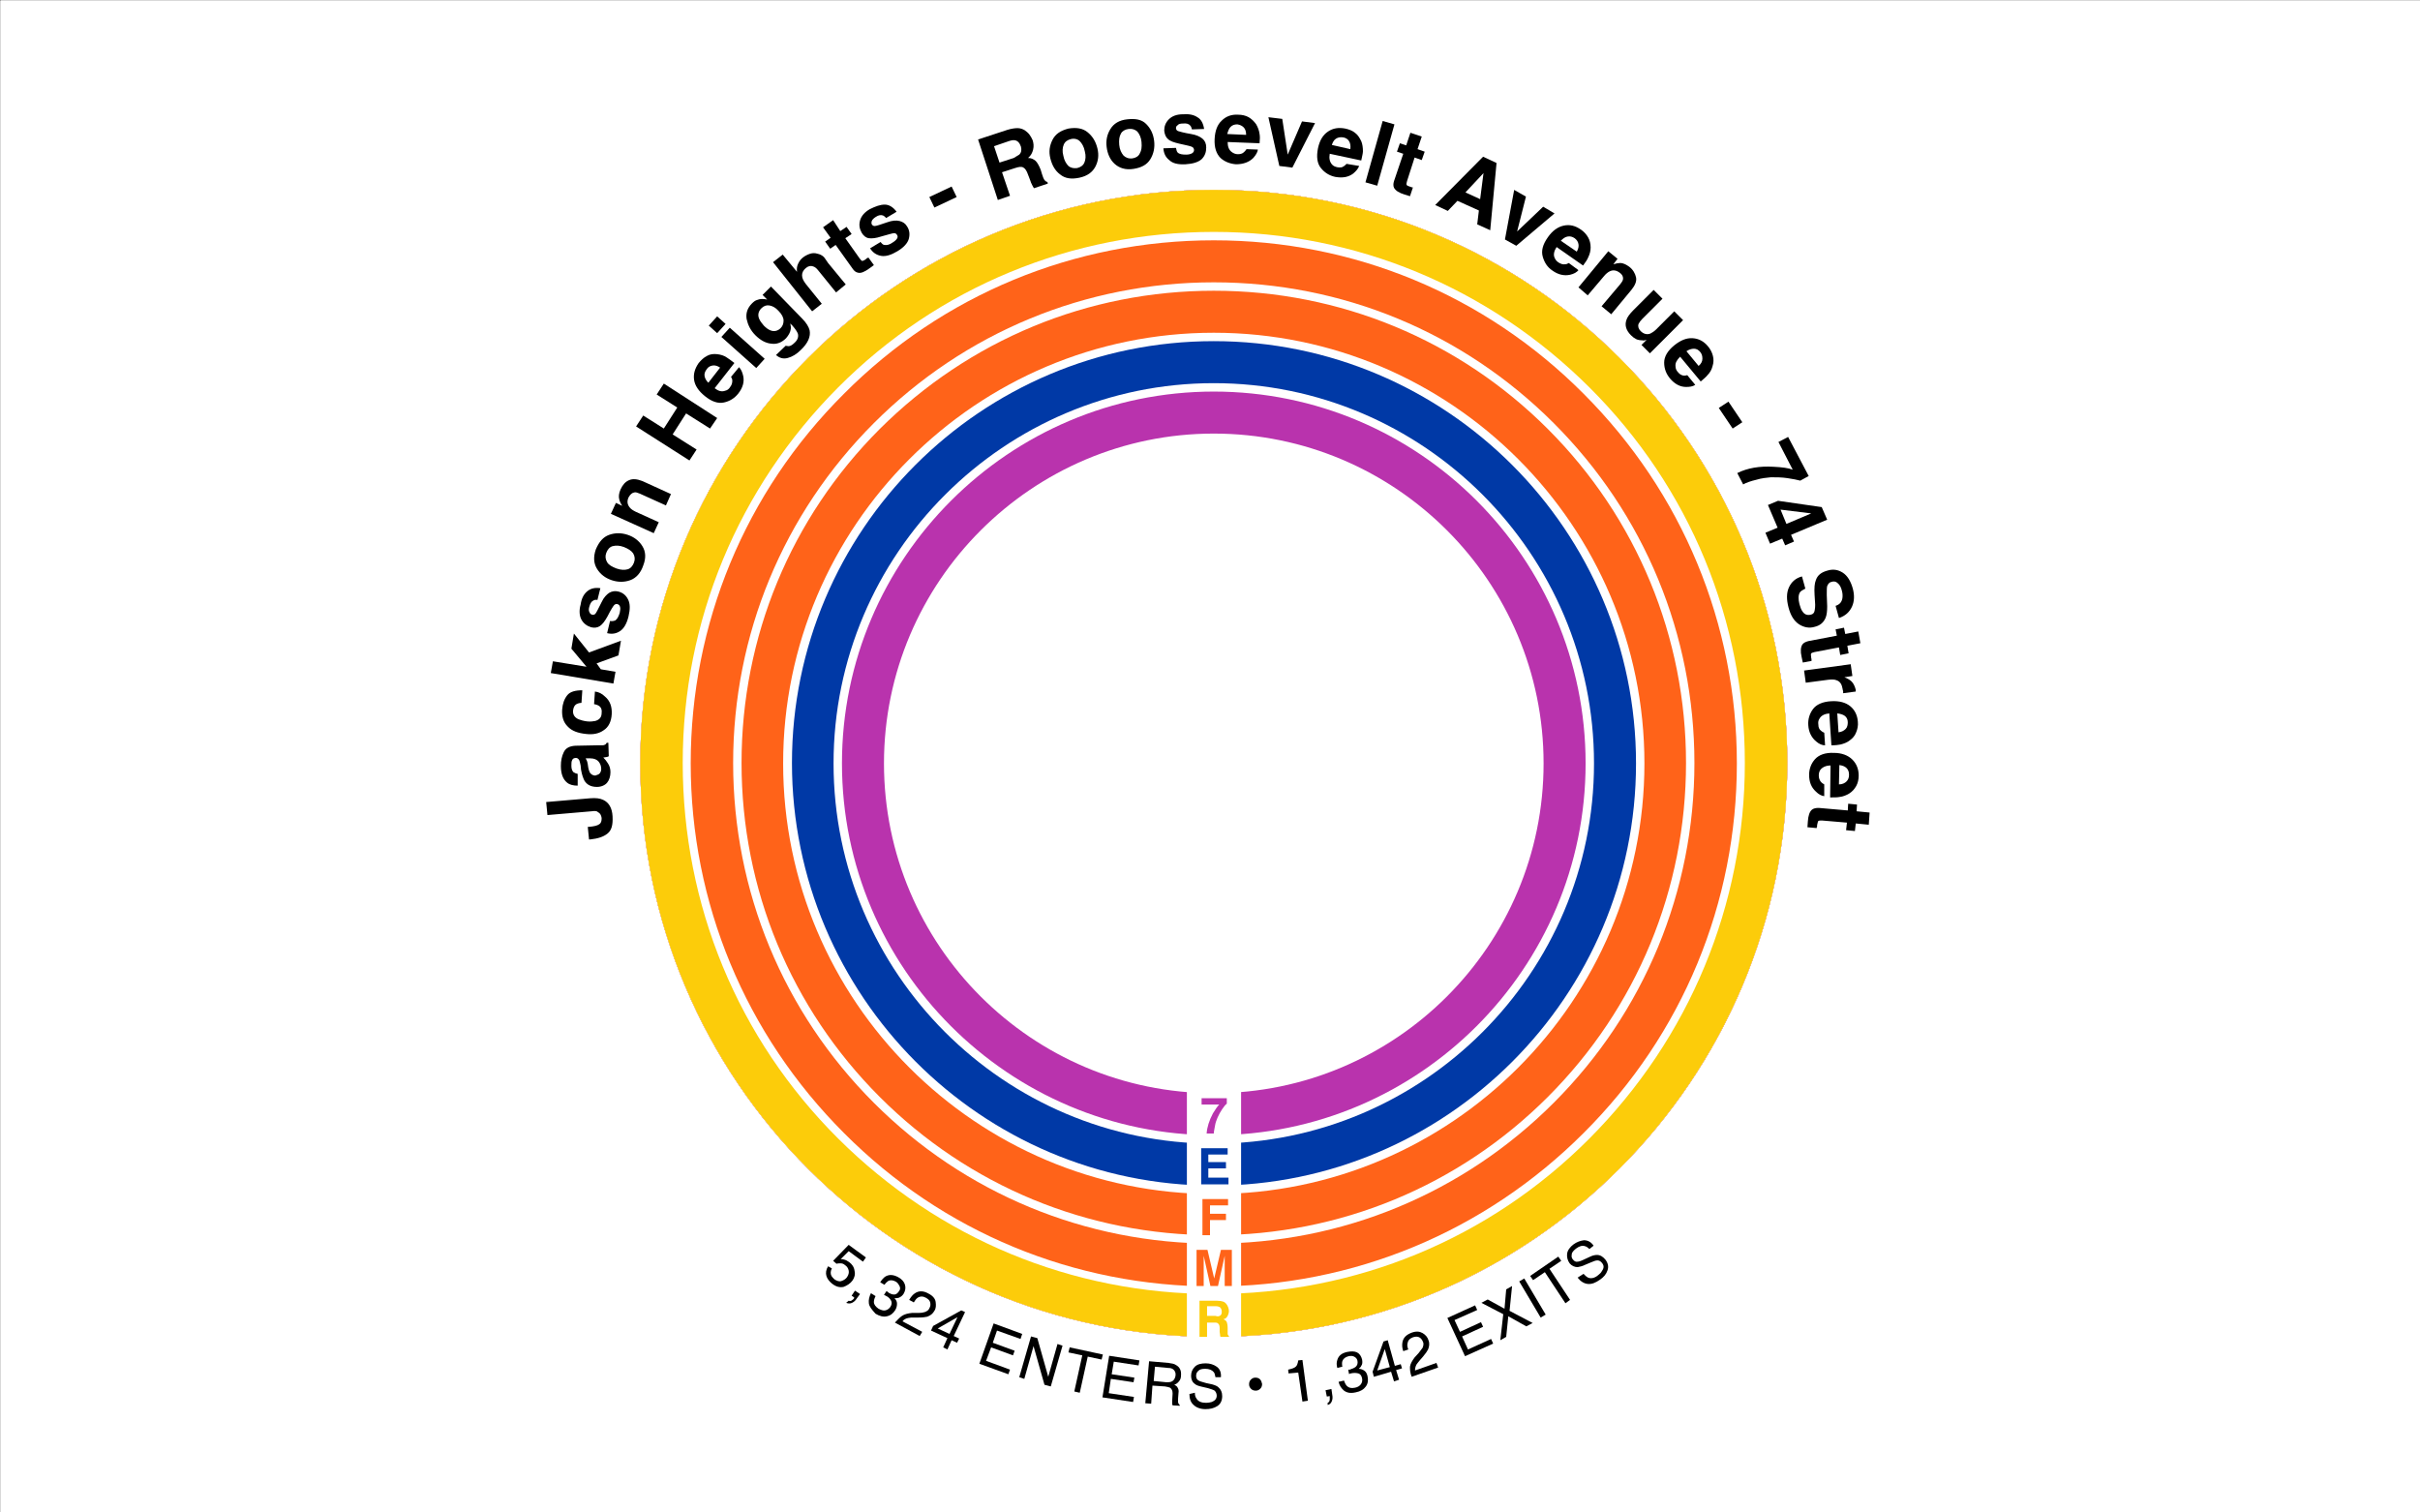 <?xml version="1.0" encoding="utf-8"?>
<!-- Generator: Adobe Illustrator 26.2.1, SVG Export Plug-In . SVG Version: 6.00 Build 0)  -->
<svg version="1.1" id="LINE" xmlns="http://www.w3.org/2000/svg" xmlns:xlink="http://www.w3.org/1999/xlink" x="0px" y="0px"
	 viewBox="0 0 576 360" style="enable-background:new 0 0 576 360;" xml:space="preserve">
<rect x="0" y="0" width="576" height="360" fill="#333333" stroke="none"/>
<style type="text/css">
	.st0{fill:#FFFFFF;}
	.st1{fill:#0039A6;}
	.st2{fill:#FF6319;}
	.st3{fill:#00933C;}
	.st4{fill:#EE352E;}
	.st5{fill:#A7A9AC;}
	.st6{fill:#FCCC0A;}
	.st7{fill:#B933AD;}
	.st8{fill:#996633;}
	.st9{opacity:0.1;}
</style>
<rect x="0.1" y="0.1" class="st0" width="576.2" height="360.1"/>
<rect x="0.1" y="0.1" class="st0" width="576.2" height="360.1"/>
<g>
	<g>
		<circle class="st0" cx="288.9" cy="181.6" r="136.5"/>
		<path class="st7" d="M288.9,103.2c43.3,0,78.5,35.2,78.5,78.5s-35.2,78.5-78.5,78.5s-78.5-35.2-78.5-78.5S245.7,103.2,288.9,103.2
			 M288.9,45.2c-75.4,0-136.5,61.1-136.5,136.5c0,75.4,61.1,136.5,136.5,136.5S425.4,257,425.4,181.6
			C425.4,106.3,364.3,45.2,288.9,45.2L288.9,45.2z"/>
		<path class="st0" d="M288.9,93.2c48.8,0,88.5,39.7,88.5,88.5s-39.7,88.5-88.5,88.5s-88.5-39.7-88.5-88.5S240.2,93.2,288.9,93.2
			 M288.9,45.2c-75.4,0-136.5,61.1-136.5,136.5c0,75.4,61.1,136.5,136.5,136.5S425.4,257,425.4,181.6
			C425.4,106.3,364.3,45.2,288.9,45.2L288.9,45.2z"/>
		<path class="st1" d="M288.9,91.2c49.9,0,90.5,40.6,90.5,90.5s-40.6,90.5-90.5,90.5s-90.5-40.6-90.5-90.5S239.1,91.2,288.9,91.2
			 M288.9,45.2c-75.4,0-136.5,61.1-136.5,136.5c0,75.4,61.1,136.5,136.5,136.5S425.4,257,425.4,181.6
			C425.4,106.3,364.3,45.2,288.9,45.2L288.9,45.2z"/>
		<path class="st0" d="M288.9,81.2c55.4,0,100.5,45.1,100.5,100.5s-45.1,100.5-100.5,100.5S188.5,237,188.5,181.6
			S233.5,81.2,288.9,81.2 M288.9,45.2c-75.4,0-136.5,61.1-136.5,136.5c0,75.4,61.1,136.5,136.5,136.5S425.4,257,425.4,181.6
			C425.4,106.3,364.3,45.2,288.9,45.2L288.9,45.2z"/>
		<path class="st2" d="M288.9,79.2c56.5,0,102.5,46,102.5,102.5s-46,102.5-102.5,102.5s-102.5-46-102.5-102.5S232.4,79.2,288.9,79.2
			 M288.9,45.2c-75.4,0-136.5,61.1-136.5,136.5c0,75.4,61.1,136.5,136.5,136.5S425.4,257,425.4,181.6
			C425.4,106.3,364.3,45.2,288.9,45.2L288.9,45.2z"/>
		<path class="st0" d="M288.9,69.2c30,0,58.3,11.7,79.5,32.9c21.2,21.2,32.9,49.5,32.9,79.5s-11.7,58.3-32.9,79.5
			c-21.2,21.2-49.5,32.9-79.5,32.9s-58.3-11.7-79.5-32.9c-21.2-21.2-32.9-49.5-32.9-79.5s11.7-58.3,32.9-79.5
			C230.7,80.9,258.9,69.2,288.9,69.2 M288.9,45.2c-75.4,0-136.5,61.1-136.5,136.5c0,75.4,61.1,136.5,136.5,136.5
			S425.4,257,425.4,181.6C425.4,106.3,364.3,45.2,288.9,45.2L288.9,45.2z"/>
		<path class="st2" d="M288.9,67.2c30.6,0,59.3,11.9,80.9,33.5s33.5,50.4,33.5,80.9s-11.9,59.3-33.5,80.9
			c-21.6,21.6-50.4,33.5-80.9,33.5s-59.3-11.9-80.9-33.5c-21.6-21.6-33.5-50.4-33.5-80.9s11.9-59.3,33.5-80.9S258.4,67.2,288.9,67.2
			 M288.9,45.2c-75.4,0-136.5,61.1-136.5,136.5c0,75.4,61.1,136.5,136.5,136.5S425.4,257,425.4,181.6
			C425.4,106.3,364.3,45.2,288.9,45.2L288.9,45.2z"/>
		<path class="st0" d="M288.9,57.2c33.2,0,64.5,12.9,88,36.5c23.5,23.5,36.5,54.8,36.5,88s-12.9,64.5-36.5,88
			c-23.5,23.5-54.8,36.5-88,36.5s-64.5-12.9-88-36.5c-23.5-23.5-36.5-54.8-36.5-88s12.9-64.5,36.5-88
			C224.4,70.1,255.7,57.2,288.9,57.2 M288.9,45.2c-75.4,0-136.5,61.1-136.5,136.5c0,75.4,61.1,136.5,136.5,136.5
			S425.4,257,425.4,181.6C425.4,106.3,364.3,45.2,288.9,45.2L288.9,45.2z"/>
		<path class="st6" d="M288.9,55.2c33.8,0,65.5,13.2,89.4,37s37,55.6,37,89.4c0,33.8-13.2,65.5-37,89.4s-55.6,37-89.4,37
			s-65.5-13.2-89.4-37s-37-55.6-37-89.4c0-33.8,13.2-65.5,37-89.4S255.2,55.2,288.9,55.2 M288.9,45.2
			c-75.4,0-136.5,61.1-136.5,136.5c0,75.4,61.1,136.5,136.5,136.5S425.4,257,425.4,181.6C425.4,106.3,364.3,45.2,288.9,45.2
			L288.9,45.2z"/>
	</g>
	<rect x="282.5" y="219.9" class="st0" width="12.9" height="104.1"/>
	<g>
		<path class="st7" d="M290.9,264c-0.4,0.6-0.8,1.3-1.1,2c-0.2,0.5-0.5,1.2-0.6,1.9s-0.3,1.4-0.3,1.9h-1.7c0.1-1.5,0.6-3.1,1.5-4.8
			c0.6-1,1.1-1.7,1.5-2.1h-4.2l0-1.5h6v1.3C291.7,262.9,291.3,263.4,290.9,264z"/>
		<path class="st1" d="M291.8,278.1h-4.2v2.2h4.8v1.6h-6.5v-8.6h6.3v1.5h-4.6v1.8h4.2V278.1z"/>
		<path class="st2" d="M292.3,286.9H288v2h3.8v1.5H288v3.6h-1.8v-8.6h6.1V286.9z"/>
		<path class="st2" d="M286.5,306.1h-1.7v-8.6h2.6l1.6,6.8l1.6-6.8h2.6v8.6h-1.7v-5.8c0-0.2,0-0.4,0-0.7s0-0.5,0-0.7l-1.6,7.2h-1.8
			l-1.6-7.2c0,0.2,0,0.4,0,0.7s0,0.5,0,0.7V306.1z"/>
		<path class="st6" d="M289.2,314.8h-1.9v3.4h-1.8v-8.6h4.2c0.6,0,1.1,0.1,1.4,0.2s0.6,0.3,0.8,0.6c0.2,0.2,0.3,0.5,0.4,0.7
			s0.2,0.6,0.2,0.9c0,0.4-0.1,0.8-0.3,1.2s-0.5,0.7-1,0.8c0.4,0.2,0.7,0.4,0.8,0.7s0.2,0.7,0.2,1.4v0.6c0,0.4,0,0.7,0,0.8
			c0,0.2,0.2,0.4,0.3,0.5v0.2h-2c-0.1-0.2-0.1-0.3-0.1-0.5c0-0.2-0.1-0.5-0.1-0.7l0-0.8c0-0.6-0.1-0.9-0.3-1.1
			S289.7,314.8,289.2,314.8z M290.3,313.2c0.4-0.2,0.5-0.5,0.5-1c0-0.5-0.2-0.9-0.5-1.1c-0.2-0.1-0.5-0.2-0.9-0.2h-2.1v2.3h2
			C289.8,313.4,290.1,313.3,290.3,313.2z"/>
	</g>
	<g>
		<path d="M140.8,193.1l-10.5,0.9l-0.3-3.1l10.5-0.9c1.3-0.1,2.3,0,3.1,0.4c1.3,0.6,2.1,1.9,2.2,3.9s-0.2,3.3-1.2,4.1
			c-1,0.8-2.3,1.2-4.1,1.4l-0.3,0l-0.3-3l0.3,0c1.2-0.1,2-0.3,2.4-0.6c0.5-0.3,0.6-0.8,0.6-1.5c-0.1-0.7-0.4-1.2-0.9-1.4
			C142.1,193,141.5,193,140.8,193.1z"/>
		<path d="M135,186.3c-1-0.8-1.5-2.1-1.5-4c0-1.2,0.2-2.3,0.7-3.3c0.5-1,1.4-1.4,2.7-1.5l5.1-0.1c0.4,0,0.8,0,1.3,0
			c0.4,0,0.6-0.1,0.8-0.2c0.1-0.1,0.2-0.2,0.3-0.4l0.4,0l0.1,3.2c-0.2,0.1-0.4,0.2-0.6,0.2c-0.2,0-0.4,0.1-0.7,0.1
			c0.4,0.4,0.8,0.9,1.1,1.4c0.4,0.6,0.6,1.3,0.6,2.1c0,1-0.3,1.9-0.8,2.5s-1.4,1-2.4,1c-1.4,0-2.4-0.5-3-1.5
			c-0.3-0.6-0.6-1.4-0.8-2.6l-0.1-1c-0.1-0.5-0.2-0.9-0.3-1.2c-0.2-0.4-0.5-0.6-0.8-0.6c-0.5,0-0.8,0.2-0.9,0.5
			c-0.2,0.3-0.2,0.8-0.2,1.4c0,0.7,0.2,1.2,0.5,1.5c0.3,0.2,0.6,0.3,1,0.4l0,2.8C136.5,187,135.6,186.8,135,186.3z M142.8,184
			c0.2-0.3,0.3-0.6,0.3-1c0-0.6-0.2-1.2-0.6-1.7c-0.4-0.5-1.1-0.8-2-0.8l-1.1,0c0.1,0.2,0.2,0.4,0.3,0.6c0.1,0.2,0.1,0.4,0.2,0.8
			l0.1,0.7c0.1,0.6,0.3,1.1,0.4,1.3c0.3,0.4,0.7,0.7,1.3,0.7C142.3,184.4,142.6,184.3,142.8,184z"/>
		<path d="M138.6,164.3l-0.2,3c-0.4,0-0.8,0.1-1.2,0.3c-0.5,0.3-0.7,0.8-0.8,1.5c-0.1,1,0.4,1.7,1.3,2.1c0.5,0.2,1.2,0.4,2,0.5
			c0.8,0.1,1.5,0,2-0.1c1-0.3,1.5-0.9,1.5-1.9c0.1-0.7-0.1-1.2-0.4-1.5c-0.3-0.3-0.8-0.5-1.4-0.6l0.2-3c0.9,0.1,1.7,0.5,2.4,1.2
			c1.2,1,1.7,2.4,1.6,4.2c-0.1,1.8-0.8,3.1-1.9,3.8c-1.1,0.8-2.5,1.1-4.2,0.9c-1.9-0.2-3.4-0.7-4.4-1.8c-1-1-1.4-2.3-1.3-4
			c0.1-1.4,0.5-2.5,1.2-3.4S137,164.3,138.6,164.3z"/>
		<path d="M147.8,152.5l-0.6,3.5l-5.2,1.9l1,1.4l3.5,0.6l-0.5,2.8l-14.9-2.5l0.5-2.8l8,1.3l-3.6-4.3l0.6-3.6l3.6,4.5L147.8,152.5z"
			/>
		<path d="M139.7,140.8c0.8-0.7,1.8-1,3.2-0.8l-0.7,2.8c-0.4-0.1-0.7,0-0.9,0.1c-0.5,0.2-0.8,0.7-1,1.4c-0.2,0.6-0.2,1.1,0,1.4
			c0.1,0.3,0.3,0.5,0.6,0.6c0.3,0.1,0.6,0,0.8-0.2c0.2-0.2,0.7-1.2,1.5-2.8c0.5-1.1,1.2-1.8,1.8-2.2c0.7-0.4,1.4-0.5,2.2-0.3
			c1.1,0.3,1.8,0.9,2.3,1.9c0.5,1,0.5,2.3,0.1,4c-0.4,1.7-1.1,2.9-2,3.5c-0.9,0.6-1.9,0.8-3.1,0.5l0.7-2.9c0.5,0.1,0.9,0,1.2-0.1
			c0.5-0.3,0.8-0.9,1.1-1.8c0.1-0.6,0.2-1,0.1-1.4s-0.3-0.6-0.6-0.7c-0.3-0.1-0.6,0-0.8,0.2s-0.8,1.1-1.6,2.7
			c-0.6,1.1-1.2,1.9-1.8,2.3c-0.6,0.4-1.3,0.5-2.1,0.3c-1-0.3-1.8-0.9-2.3-1.8s-0.6-2.2-0.2-3.6
			C138.4,142.5,138.9,141.5,139.7,140.8z"/>
		<path d="M145,127.3c1.4-0.5,2.9-0.5,4.4,0c1.5,0.5,2.7,1.4,3.5,2.7c0.8,1.3,0.9,2.8,0.2,4.6c-0.6,1.8-1.7,3-3.1,3.5
			c-1.4,0.5-2.9,0.5-4.4,0c-1.5-0.5-2.7-1.4-3.5-2.7c-0.8-1.3-0.9-2.8-0.3-4.6C142.6,128.9,143.6,127.8,145,127.3z M144.3,131.6
			c-0.3,0.8-0.2,1.5,0.2,2.2s1.2,1.1,2.2,1.5c1.1,0.4,2,0.4,2.7,0.2s1.2-0.8,1.5-1.6c0.3-0.8,0.2-1.5-0.2-2.2
			c-0.4-0.6-1.2-1.1-2.2-1.5c-1.1-0.4-1.9-0.4-2.7-0.2C145.1,130.2,144.6,130.8,144.3,131.6z"/>
		<path d="M149.6,118.4c-0.4,0.9-0.3,1.7,0.3,2.4c0.3,0.4,0.8,0.7,1.4,1l5.5,2.5l-1.2,2.6l-10.2-4.6l1.2-2.6l1.5,0.7
			c-0.4-0.6-0.6-1.1-0.7-1.5c-0.2-0.7-0.1-1.5,0.3-2.4c0.5-1.1,1.1-1.8,2-2.2c0.9-0.4,1.9-0.3,3.2,0.2l6.8,3.1l-1.2,2.7l-6.2-2.8
			c-0.5-0.2-1-0.4-1.3-0.3C150.4,117.3,150,117.7,149.6,118.4z"/>
		<path d="M169,102l-5.7-3.6l-3.2,5l5.7,3.6l-1.7,2.6l-12.7-8.1l1.7-2.6l4.9,3.1l3.2-5l-4.9-3.1l1.7-2.6l12.7,8.2L169,102z"/>
		<path d="M175.9,87.4c0.5,0.5,0.8,1.2,1,2.1c0.3,1.4-0.1,2.8-1.2,4.2c-0.9,1.1-2,1.8-3.4,2.1s-2.9-0.2-4.5-1.5
			c-1.5-1.2-2.4-2.5-2.6-3.9c-0.2-1.4,0.2-2.7,1.1-4c0.6-0.7,1.2-1.3,2-1.7c0.7-0.4,1.5-0.5,2.4-0.4c0.8,0.1,1.6,0.3,2.3,0.8
			c0.5,0.3,1,0.7,1.8,1.3l-4.7,6c0.9,0.7,1.7,0.9,2.5,0.6c0.5-0.1,0.9-0.4,1.2-0.9c0.4-0.5,0.5-1,0.5-1.5c0-0.3-0.1-0.6-0.3-0.9
			L175.9,87.4z M171.4,87.5c-0.6-0.4-1.2-0.6-1.8-0.5c-0.6,0.1-1.1,0.4-1.4,0.9c-0.4,0.5-0.6,1.1-0.5,1.6c0.1,0.6,0.4,1.1,0.9,1.6
			L171.4,87.5z"/>
		<path d="M170.7,75.3l2,1.8l-2,2.2l-2-1.8L170.7,75.3z M173.7,78l8.3,7.4l-2,2.2l-8.3-7.4L173.7,78z"/>
		<path d="M187.7,82.4c0.4,0,0.9-0.3,1.4-0.8c0.8-0.7,1-1.5,0.8-2.2c-0.2-0.5-0.6-1.1-1.3-1.9l-0.5-0.5c0.1,0.5,0.2,1,0.1,1.4
			c-0.1,0.7-0.5,1.4-1.1,2.1c-1,1-2.2,1.5-3.5,1.3c-1.3-0.1-2.6-0.8-3.8-2c-1.2-1.2-1.8-2.5-2.1-3.9c-0.2-1.4,0.2-2.6,1.3-3.7
			c0.4-0.4,0.8-0.7,1.2-0.8c0.7-0.3,1.5-0.3,2.4-0.1l-1.1-1.1l2-2l7.4,7.6c1,1,1.6,2,1.8,2.8c0.3,1.5-0.4,3.1-2.1,4.7
			c-1,1-2,1.6-3.1,1.9s-2,0-2.8-0.7l2.3-2.2C187.2,82.3,187.4,82.4,187.7,82.4z M183.3,78.6c0.9,0.4,1.8,0.2,2.5-0.5
			c0.5-0.5,0.7-1.1,0.7-1.8c0-0.7-0.4-1.5-1.2-2.3c-0.7-0.8-1.5-1.2-2.2-1.3s-1.3,0.1-1.9,0.7c-0.7,0.7-0.9,1.6-0.5,2.5
			c0.2,0.5,0.6,1,1.1,1.6C182.3,78,182.8,78.4,183.3,78.6z"/>
		<path d="M197.1,62.6l4.2,5.1l-2.3,1.9l-4.3-5.3c-0.4-0.5-0.8-0.8-1.2-0.9c-0.5-0.2-1.1-0.1-1.7,0.4c-0.6,0.5-0.9,1.1-0.9,1.7
			c0,0.7,0.3,1.3,0.9,2.1l3.8,4.7l-2.3,1.8L184,62.4l2.3-1.8l3.4,4.1c-0.1-0.8,0-1.4,0.3-2c0.3-0.6,0.6-1,1.1-1.4
			c0.5-0.4,1.1-0.7,1.7-0.9c0.6-0.2,1.2-0.2,1.8,0c0.5,0.1,0.9,0.3,1.3,0.6S196.5,61.8,197.1,62.6z"/>
		<path d="M206.7,61.3l1.3,1.8l-1.1,0.8c-1.1,0.8-2,1.2-2.7,1c-0.5-0.1-0.9-0.4-1.3-1l-4-5.6l-1.3,0.9l-1.2-1.7l1.3-0.9l-1.8-2.5
			l2.4-1.7L200,55l1.5-1l1.2,1.7l-1.5,1l3.4,4.8c0.3,0.4,0.5,0.6,0.6,0.6c0.2,0,0.5-0.1,1-0.5c0.1-0.1,0.1-0.1,0.2-0.2
			C206.5,61.4,206.6,61.4,206.7,61.3z"/>
		<path d="M210.6,48.7c1,0,2,0.6,2.8,1.7l-2.5,1.5c-0.2-0.3-0.5-0.5-0.7-0.6c-0.5-0.2-1.1-0.1-1.7,0.3c-0.5,0.3-0.9,0.7-1,1
			c-0.1,0.3-0.1,0.6,0,0.8c0.2,0.3,0.4,0.4,0.7,0.4c0.3,0,1.3-0.3,3-0.9c1.1-0.4,2.1-0.5,2.9-0.3c0.8,0.2,1.4,0.6,1.8,1.3
			c0.6,0.9,0.7,1.9,0.4,3c-0.3,1-1.2,2-2.7,2.9c-1.5,0.9-2.8,1.3-3.9,1.1c-1.1-0.2-2-0.8-2.6-1.8l2.5-1.5c0.3,0.4,0.6,0.7,0.9,0.7
			c0.5,0.1,1.2,0,2-0.6c0.5-0.3,0.8-0.6,1-0.9s0.2-0.6,0-0.9c-0.2-0.3-0.4-0.4-0.7-0.4c-0.3,0-1.3,0.3-3.1,0.8
			c-1.2,0.4-2.2,0.5-2.9,0.4c-0.7-0.1-1.3-0.6-1.7-1.3c-0.5-0.9-0.7-1.8-0.4-2.9c0.3-1.1,1.1-2,2.3-2.7
			C208.4,49.1,209.5,48.7,210.6,48.7z"/>
		<path d="M221.2,46.9l5.3-2.5l1.2,2.5l-5.3,2.5L221.2,46.9z"/>
		<path d="M241.6,40l-3.1,1l1.9,5.6l-2.9,1l-4.7-14.4l7-2.3c1-0.3,1.8-0.4,2.4-0.4s1.2,0.2,1.7,0.5c0.4,0.3,0.8,0.6,1.1,1
			c0.3,0.4,0.6,0.9,0.8,1.4c0.2,0.7,0.3,1.4,0.1,2.2s-0.5,1.4-1.2,2c0.8,0,1.3,0.3,1.8,0.7c0.4,0.4,0.8,1.1,1.2,2.1l0.3,1
			c0.2,0.7,0.4,1.1,0.5,1.3c0.2,0.3,0.5,0.6,0.8,0.6l0.1,0.4l-3.3,1.1c-0.2-0.3-0.3-0.5-0.4-0.7c-0.2-0.4-0.4-0.8-0.5-1.2l-0.5-1.3
			c-0.3-0.9-0.7-1.5-1.1-1.7C243.2,39.6,242.5,39.7,241.6,40z M242.6,36.8c0.5-0.5,0.6-1.1,0.4-1.9c-0.3-0.9-0.8-1.4-1.4-1.5
			c-0.4-0.1-0.9,0-1.5,0.2l-3.5,1.2l1.3,3.9l3.4-1.1C241.8,37.3,242.3,37,242.6,36.8z"/>
		<path d="M258.9,31.5c1.2,1,1.9,2.2,2.3,3.8c0.4,1.6,0.2,3.1-0.5,4.4c-0.7,1.3-1.9,2.2-3.8,2.6c-1.9,0.4-3.4,0.2-4.6-0.8
			c-1.2-0.9-1.9-2.2-2.3-3.8c-0.4-1.6-0.2-3,0.5-4.4c0.7-1.4,1.9-2.2,3.8-2.7C256.2,30.3,257.7,30.5,258.9,31.5z M254.9,33.1
			c-0.8,0.2-1.4,0.6-1.7,1.3c-0.3,0.7-0.4,1.6-0.1,2.7c0.2,1.1,0.7,1.9,1.2,2.4c0.6,0.5,1.3,0.6,2.1,0.5c0.8-0.2,1.4-0.6,1.7-1.3
			c0.3-0.7,0.4-1.6,0.1-2.7c-0.2-1.1-0.7-1.9-1.2-2.4S255.7,32.9,254.9,33.1z"/>
		<path d="M272.8,29.5c1.1,1.1,1.7,2.4,1.9,4c0.2,1.6-0.1,3.1-0.9,4.4c-0.8,1.3-2.1,2-4,2.3s-3.4-0.2-4.5-1.2s-1.7-2.4-1.9-4
			c-0.2-1.6,0.1-3,0.9-4.3c0.8-1.3,2.1-2.1,4-2.3S271.7,28.4,272.8,29.5z M268.6,30.7c-0.8,0.1-1.5,0.5-1.8,1.1
			c-0.4,0.7-0.5,1.5-0.4,2.7c0.1,1.1,0.5,1.9,1,2.5c0.5,0.5,1.2,0.8,2.1,0.7c0.8-0.1,1.5-0.5,1.8-1.2c0.4-0.7,0.5-1.5,0.4-2.7
			c-0.1-1.1-0.5-1.9-1-2.5C270.1,30.8,269.5,30.6,268.6,30.7z"/>
		<path d="M285,27.9c0.9,0.5,1.4,1.5,1.6,2.8l-2.9,0.1c-0.1-0.4-0.2-0.7-0.4-0.9c-0.3-0.4-0.9-0.6-1.7-0.5c-0.6,0-1.1,0.1-1.3,0.4
			c-0.3,0.2-0.4,0.4-0.4,0.7c0,0.3,0.2,0.6,0.5,0.7c0.3,0.1,1.3,0.4,3.1,0.7c1.2,0.2,2.1,0.6,2.7,1.1c0.6,0.5,0.9,1.2,0.9,2.1
			c0,1.1-0.3,2-1.1,2.8c-0.8,0.7-2.1,1.1-3.8,1.2c-1.8,0.1-3.1-0.2-3.9-1c-0.9-0.7-1.3-1.6-1.4-2.8l3-0.1c0.1,0.5,0.2,0.9,0.4,1.1
			c0.4,0.4,1.1,0.5,2,0.5c0.6,0,1-0.1,1.4-0.3c0.3-0.2,0.5-0.4,0.5-0.8c0-0.3-0.2-0.6-0.4-0.7c-0.3-0.2-1.3-0.4-3.1-0.8
			c-1.3-0.3-2.2-0.6-2.7-1.1c-0.5-0.4-0.8-1.1-0.9-2c0-1,0.3-1.9,1.1-2.7c0.8-0.8,1.9-1.2,3.4-1.2C283,27.1,284.1,27.3,285,27.9z"/>
		<path d="M299.4,35.6c-0.1,0.7-0.5,1.3-1.1,2c-1,1-2.4,1.5-4.1,1.5c-1.4-0.1-2.7-0.6-3.7-1.5c-1-1-1.5-2.5-1.4-4.5
			c0.1-1.9,0.6-3.4,1.7-4.4c1-1,2.3-1.5,3.9-1.4c0.9,0,1.8,0.2,2.5,0.6c0.7,0.4,1.3,1,1.8,1.7c0.4,0.7,0.7,1.5,0.8,2.3
			c0.1,0.5,0.1,1.3,0,2.2l-7.6-0.3c0,1.1,0.3,1.9,1,2.4c0.4,0.3,0.9,0.5,1.4,0.5c0.6,0,1.1-0.1,1.5-0.5c0.2-0.2,0.4-0.4,0.6-0.7
			L299.4,35.6z M296.6,32.1c0-0.8-0.2-1.4-0.6-1.8c-0.4-0.4-0.9-0.6-1.5-0.7c-0.7,0-1.2,0.2-1.6,0.6c-0.4,0.4-0.6,1-0.8,1.7
			L296.6,32.1z"/>
		<path d="M301.9,27.9l3.3,0.4l1.3,8.5l3.4-7.9l3.1,0.4l-5.4,10.6l-3.1-0.4L301.9,27.9z"/>
		<path d="M323.5,39.5c-0.2,0.6-0.7,1.2-1.4,1.8c-1.2,0.9-2.6,1.1-4.3,0.8c-1.4-0.3-2.5-1-3.4-2.1c-0.9-1.1-1.1-2.7-0.7-4.7
			c0.4-1.9,1.2-3.2,2.4-4s2.5-1,4.1-0.7c0.9,0.2,1.7,0.5,2.3,1c0.7,0.5,1.1,1.2,1.5,2c0.3,0.7,0.4,1.6,0.4,2.4
			c0,0.5-0.2,1.2-0.4,2.2l-7.5-1.6c-0.2,1.1,0,1.9,0.5,2.5c0.3,0.4,0.8,0.6,1.3,0.7c0.6,0.1,1.1,0.1,1.5-0.2
			c0.2-0.1,0.5-0.4,0.7-0.6L323.5,39.5z M321.4,35.5c0.1-0.8,0-1.4-0.3-1.9c-0.3-0.5-0.8-0.8-1.4-0.9c-0.7-0.1-1.2,0-1.7,0.3
			c-0.5,0.3-0.8,0.9-1,1.5L321.4,35.5z"/>
		<path d="M329.1,28.8l2.8,0.8l-4.1,14.6l-2.8-0.8L329.1,28.8z"/>
		<path d="M336.3,44.6l-0.7,2.1l-1.3-0.4c-1.3-0.4-2.1-0.9-2.5-1.6c-0.2-0.4-0.2-1,0-1.6l2.2-6.5l-1.5-0.5l0.7-2l1.5,0.5l1-3
			l2.7,0.9l-1,3l1.7,0.6l-0.7,2l-1.7-0.6l-1.8,5.6c-0.1,0.4-0.2,0.7-0.1,0.9s0.4,0.3,1,0.5c0.1,0,0.2,0.1,0.3,0.1
			C336.1,44.6,336.2,44.6,336.3,44.6z"/>
		<path d="M352,50.1l-5.1-2.3l-2.3,2.4l-3-1.4L353,37.3l3.2,1.5l-1.5,16l-3.1-1.4L352,50.1z M352.3,47.4l0.8-6.2l-4.3,4.6
			L352.3,47.4z"/>
		<path d="M360.4,45.2l2.8,1.6l-2.1,8.3l6.2-5.9l2.7,1.6l-9.1,7.7l-2.7-1.5L360.4,45.2z"/>
		<path d="M375.7,64.3c-0.4,0.5-1.1,0.9-2,1.1c-1.4,0.3-2.8,0-4.2-1c-1.2-0.8-1.9-1.9-2.3-3.3c-0.4-1.4,0-2.9,1.2-4.6
			c1.1-1.6,2.4-2.5,3.8-2.8c1.4-0.3,2.7,0,4,0.9c0.8,0.5,1.4,1.2,1.8,1.9c0.4,0.7,0.6,1.5,0.6,2.4c0,0.8-0.2,1.6-0.6,2.4
			c-0.2,0.5-0.6,1.1-1.2,1.9l-6.3-4.4c-0.6,0.9-0.8,1.8-0.5,2.5c0.2,0.5,0.5,0.9,1,1.2c0.5,0.3,1,0.5,1.5,0.4c0.3,0,0.6-0.1,0.9-0.3
			L375.7,64.3z M375.3,59.9c0.4-0.7,0.5-1.3,0.4-1.8c-0.1-0.6-0.4-1-0.9-1.4c-0.6-0.4-1.1-0.5-1.7-0.4s-1.1,0.5-1.6,1L375.3,59.9z"
			/>
		<path d="M385.5,64.9c-0.8-0.6-1.6-0.7-2.4-0.3c-0.4,0.2-0.9,0.6-1.3,1.1l-3.9,4.6l-2.2-1.9l7.1-8.6l2.2,1.8l-1,1.3
			c0.7-0.2,1.2-0.3,1.6-0.3c0.8,0,1.5,0.4,2.2,0.9c0.9,0.7,1.4,1.6,1.6,2.5c0.2,0.9-0.2,1.9-1.1,3l-4.8,5.8l-2.3-1.9l4.4-5.2
			c0.4-0.5,0.6-0.8,0.7-1.2C386.4,66,386.2,65.4,385.5,64.9z"/>
		<path d="M391.9,80.9c0,0-0.2,0-0.4,0.1c-0.2,0-0.4,0.1-0.6,0c-0.6,0-1.1-0.1-1.5-0.3c-0.4-0.2-0.8-0.5-1.2-0.9
			c-1.2-1.2-1.5-2.4-1.1-3.6c0.2-0.7,0.8-1.5,1.7-2.4l4.8-4.8l2.1,2.1l-4.8,4.8c-0.4,0.4-0.7,0.8-0.9,1.2c-0.2,0.6,0,1.2,0.5,1.7
			c0.7,0.7,1.5,0.9,2.3,0.6c0.4-0.2,0.9-0.5,1.4-1l4.3-4.3l2.1,2.1l-7.9,7.9l-2-2L391.9,80.9z"/>
		<path d="M403.5,91.6c-0.6,0.4-1.3,0.5-2.2,0.5c-1.4,0-2.7-0.7-3.8-2c-0.9-1.1-1.4-2.3-1.4-3.8c0-1.4,0.8-2.8,2.4-4.1
			c1.5-1.2,2.9-1.8,4.4-1.7c1.4,0.1,2.6,0.7,3.6,1.9c0.6,0.7,1,1.5,1.2,2.3s0.2,1.6-0.1,2.5c-0.2,0.8-0.6,1.5-1.2,2.1
			c-0.3,0.4-0.9,0.9-1.6,1.5l-4.9-5.9c-0.8,0.8-1.2,1.5-1.1,2.3c0,0.5,0.2,1,0.6,1.4c0.4,0.5,0.8,0.7,1.3,0.8c0.3,0,0.6,0,0.9-0.1
			L403.5,91.6z M404.3,87.1c0.6-0.5,0.9-1.1,0.9-1.7c0-0.6-0.1-1.1-0.5-1.6c-0.4-0.5-0.9-0.8-1.5-0.8c-0.6,0-1.2,0.2-1.8,0.6
			L404.3,87.1z"/>
		<path d="M411.4,95.6l3.3,4.9l-2.3,1.5l-3.3-4.9L411.4,95.6z"/>
		<path d="M425.4,113.8c-1.3-0.2-2.7-0.2-3.9-0.2c-1,0.1-2.2,0.2-3.5,0.6c-1.3,0.3-2.4,0.7-3.1,1.1l-1.4-2.7
			c2.4-1.2,5.3-1.7,8.6-1.5c2.1,0.1,3.6,0.3,4.6,0.7l-3.4-6.6l2.3-1.2l4.9,9.3l-2,1.1C427.7,114.2,426.8,114,425.4,113.8z"/>
		<path d="M427,128.9l-2.1,0.9l-0.7-1.6l-2.9,1.2l-1.1-2.6l2.9-1.2l-2.3-5.4l2.4-1l10.4,1.5l1.3,3l-8.6,3.6L427,128.9z M423.8,121.3
			l1.4,3.4l5.9-2.5L423.8,121.3z"/>
		<path d="M428.3,143.8c0.2,0.7,0.4,1.3,0.7,1.7c0.5,0.8,1.2,1,2,0.8c0.5-0.1,0.8-0.4,0.9-0.9c0.1-0.5,0.2-1.2,0.1-2.2l-0.1-1.6
			c-0.1-1.6,0-2.8,0.3-3.5c0.4-1.2,1.3-1.9,2.8-2.3c1.3-0.4,2.5-0.2,3.6,0.5c1.1,0.7,1.9,2,2.4,3.8c0.4,1.5,0.4,3-0.2,4.3
			s-1.6,2.2-3.1,2.7l-0.8-2.9c0.9-0.3,1.4-0.8,1.6-1.7c0.1-0.5,0.1-1.2-0.1-1.9c-0.2-0.8-0.5-1.4-1-1.8c-0.4-0.4-0.9-0.5-1.5-0.3
			c-0.5,0.1-0.8,0.5-1,1c-0.1,0.3-0.1,1-0.1,2.1l0.1,2.7c0,1.2-0.1,2.1-0.4,2.8c-0.5,1.1-1.3,1.8-2.6,2.1c-1.3,0.4-2.6,0.1-3.7-0.6
			c-1.2-0.8-2-2.1-2.5-4c-0.5-1.9-0.5-3.5,0.1-4.8s1.6-2.2,3.1-2.6l0.8,2.9c-0.6,0.3-1.1,0.6-1.3,0.9
			C428,141.7,428,142.6,428.3,143.8z"/>
		<path d="M431.2,157.3l-2.1,0.4l-0.3-1.4c-0.3-1.3-0.2-2.3,0.2-2.9c0.3-0.4,0.7-0.6,1.4-0.8l6.8-1.3l-0.3-1.5l2-0.4l0.3,1.5
			l3.1-0.6l0.5,2.8l-3.1,0.6l0.3,1.8l-2,0.4l-0.3-1.8l-5.8,1.1c-0.4,0.1-0.7,0.2-0.8,0.3c-0.1,0.1-0.1,0.5,0,1.1
			c0,0.1,0,0.2,0.1,0.3C431.1,157.1,431.2,157.2,431.2,157.3z"/>
		<path d="M438.6,164.1c-0.2-1.2-0.6-1.9-1.5-2.2c-0.5-0.2-1.1-0.2-2-0.1l-5.3,0.7l-0.4-2.9l11.1-1.5l0.4,2.8l-1.9,0.3
			c0.8,0.3,1.4,0.7,1.7,1c0.5,0.5,0.8,1.2,1,2c0,0.1,0,0.1,0,0.1c0,0,0,0.1,0,0.3l-3,0.4c0-0.2,0-0.3,0-0.5
			C438.6,164.3,438.6,164.2,438.6,164.1z"/>
		<path d="M434.4,177.4c-0.7,0-1.4-0.3-2.1-0.9c-1.1-0.9-1.8-2.2-1.9-3.9c-0.1-1.4,0.3-2.7,1.1-3.8c0.8-1.1,2.3-1.8,4.4-1.9
			c1.9-0.1,3.4,0.3,4.5,1.2s1.7,2.2,1.8,3.7c0.1,0.9-0.1,1.8-0.4,2.5c-0.3,0.8-0.8,1.4-1.5,1.9c-0.6,0.5-1.4,0.8-2.2,1
			c-0.5,0.1-1.2,0.2-2.2,0.2l-0.5-7.6c-1.1,0.1-1.9,0.5-2.3,1.2c-0.3,0.4-0.4,0.9-0.3,1.5c0,0.6,0.2,1.1,0.6,1.4
			c0.2,0.2,0.5,0.4,0.8,0.5L434.4,177.4z M437.6,174.3c0.8-0.1,1.3-0.4,1.7-0.8c0.4-0.4,0.5-1,0.5-1.6c0-0.7-0.3-1.2-0.7-1.5
			c-0.4-0.3-1-0.5-1.8-0.6L437.6,174.3z"/>
		<path d="M434.2,189.5c-0.7-0.1-1.3-0.4-2-1.1c-1.1-1-1.6-2.3-1.6-4c0-1.4,0.5-2.7,1.4-3.7s2.4-1.6,4.5-1.5c1.9,0,3.4,0.6,4.4,1.6
			c1,1,1.5,2.3,1.5,3.8c0,0.9-0.2,1.8-0.6,2.5s-0.9,1.3-1.7,1.8c-0.7,0.4-1.4,0.7-2.3,0.8c-0.5,0.1-1.3,0.1-2.2,0.1l0.1-7.6
			c-1.1,0-1.9,0.4-2.4,1c-0.3,0.4-0.4,0.9-0.4,1.4c0,0.6,0.2,1.1,0.5,1.5c0.2,0.2,0.4,0.4,0.8,0.6L434.2,189.5z M437.7,186.7
			c0.8,0,1.4-0.3,1.8-0.7s0.6-0.9,0.6-1.6c0-0.7-0.2-1.2-0.6-1.6c-0.4-0.4-1-0.6-1.7-0.7L437.7,186.7z"/>
		<path d="M432.4,197.1l-2.2-0.2l0.1-1.4c0.1-1.4,0.4-2.3,1-2.8c0.4-0.3,0.9-0.4,1.6-0.4l6.9,0.6l0.1-1.6l2.1,0.2l-0.1,1.6l3.1,0.3
			l-0.2,2.9l-3.1-0.3l-0.2,1.8l-2.1-0.2l0.2-1.8l-5.9-0.5c-0.5,0-0.7,0-0.9,0.1c-0.1,0.1-0.2,0.5-0.3,1c0,0.1,0,0.2,0,0.3
			C432.4,196.9,432.4,197,432.4,197.1z"/>
	</g>
	<g>
		<path d="M198,301.9c-0.3,0.6-0.4,1.2-0.1,1.8c0.2,0.3,0.4,0.5,0.7,0.8c0.6,0.4,1.2,0.6,1.7,0.4c0.6-0.2,1-0.5,1.3-0.9
			c0.4-0.6,0.5-1.1,0.4-1.6c-0.1-0.5-0.4-1-0.9-1.3c-0.3-0.3-0.7-0.4-1-0.4c-0.3,0-0.7,0-1,0.1l-0.8-0.7l3.7-3.8l4.1,3l-0.7,1
			l-3.4-2.5l-1.9,1.9c0.3,0,0.5,0,0.8,0.1c0.4,0.1,0.8,0.3,1.2,0.6c0.7,0.5,1.2,1.2,1.3,2.1c0.2,0.8,0,1.6-0.5,2.3
			c-0.5,0.7-1.3,1.2-2.1,1.5c-0.9,0.2-1.8,0-2.8-0.8c-0.6-0.5-1.1-1.1-1.3-1.8s-0.1-1.5,0.4-2.3L198,301.9z"/>
		<path d="M202,309.6c0.3,0.1,0.6,0.1,0.9-0.2c0.2-0.1,0.3-0.3,0.4-0.4c0,0,0-0.1,0-0.1c0,0,0,0,0-0.1l-0.6-0.4l0.8-1.2l1.2,0.8
			l-0.8,1.1c-0.3,0.5-0.7,0.8-1.1,1c-0.4,0.2-0.9,0.2-1.4,0L202,309.6z"/>
		<path d="M206.8,310.2c-0.1-0.8,0.1-1.6,0.5-2.4l1.1,0.7c-0.3,0.6-0.4,1-0.4,1.4c0,0.6,0.4,1.1,1.1,1.6c0.6,0.3,1.1,0.5,1.6,0.4
			c0.5-0.1,0.9-0.4,1.2-0.8c0.4-0.6,0.4-1.1,0.2-1.5c-0.2-0.4-0.6-0.9-1.3-1.2c-0.1,0-0.1-0.1-0.2-0.1c-0.1,0-0.1-0.1-0.2-0.1
			l0.6-0.9c0.1,0.1,0.2,0.1,0.3,0.2c0.1,0,0.1,0.1,0.2,0.2c0.4,0.2,0.8,0.4,1.1,0.4c0.6,0.1,1-0.2,1.4-0.8c0.3-0.4,0.3-0.8,0.1-1.2
			c-0.2-0.4-0.4-0.7-0.8-1c-0.7-0.4-1.3-0.5-1.9-0.2c-0.3,0.2-0.6,0.5-0.9,0.9l-1-0.6c0.4-0.6,0.8-1.1,1.3-1.4
			c0.9-0.5,1.9-0.4,3,0.2c0.9,0.5,1.4,1.1,1.6,1.8s0.1,1.4-0.3,2.1c-0.3,0.5-0.7,0.8-1.2,1c-0.3,0.1-0.6,0.1-1,0.1
			c0.4,0.4,0.6,0.8,0.6,1.3c0,0.5-0.1,1-0.4,1.5c-0.5,0.8-1.1,1.3-2,1.5c-0.8,0.2-1.7,0-2.7-0.6C207.5,311.7,206.9,311,206.8,310.2z
			"/>
		<path d="M214.7,313.2c0.6-0.4,1.4-0.6,2.4-0.7l1.5,0c0.7,0,1.2-0.1,1.5-0.2c0.5-0.2,0.9-0.4,1.1-0.9c0.3-0.5,0.3-1,0.2-1.4
			c-0.1-0.5-0.5-0.8-1-1.1c-0.7-0.4-1.4-0.4-2,0c-0.3,0.2-0.6,0.6-0.9,1.1l-1.1-0.6c0.4-0.7,0.9-1.3,1.4-1.6c0.9-0.6,2-0.6,3.2,0.1
			c1,0.5,1.6,1.2,1.7,2s0.1,1.5-0.3,2.1c-0.4,0.7-0.9,1.1-1.7,1.4c-0.4,0.1-1.1,0.2-2.1,0.2l-1.1,0c-0.5,0-0.9,0-1.3,0.1
			c-0.6,0.1-1.1,0.4-1.4,0.8l4.7,2.5l-0.6,1l-5.9-3.2C213.6,314.2,214.1,313.6,214.7,313.2z"/>
		<path d="M224.5,320.7l1-2.2l-3.9-1.8l0.5-1.1l6.7-3.7l0.9,0.4l-2.7,5.7l1.3,0.6l-0.5,1l-1.3-0.6l-1,2.2L224.5,320.7z M226,317.5
			l1.9-4l-4.7,2.7L226,317.5z"/>
		<path d="M236.5,315l6.8,2.5l-0.4,1.2l-5.6-2l-1,2.9l5.2,1.9l-0.4,1.1l-5.2-1.9l-1.2,3.2l5.7,2.1l-0.4,1.1l-6.9-2.5L236.5,315z"/>
		<path d="M245.4,318.1l1.5,0.4l2.6,9.2l2.2-7.8l1.2,0.4l-2.8,9.7l-1.5-0.4l-2.6-9.2l-2.2,7.8l-1.2-0.4L245.4,318.1z"/>
		<path d="M262.5,322.4l-0.3,1.2l-3.3-0.7l-1.9,8.6l-1.3-0.3l1.9-8.6l-3.3-0.7l0.3-1.2L262.5,322.4z"/>
		<path d="M264,322.7l7.2,1.1l-0.2,1.2l-5.9-0.9l-0.5,3l5.4,0.8l-0.2,1.1l-5.4-0.8l-0.5,3.4l6,0.9l-0.2,1.2l-7.3-1.1L264,322.7z"/>
		<path d="M273.5,324l4.6,0.4c0.7,0.1,1.4,0.2,1.8,0.5c0.9,0.5,1.3,1.3,1.2,2.5c0,0.6-0.2,1.1-0.5,1.4c-0.3,0.4-0.6,0.6-1.1,0.8
			c0.4,0.2,0.7,0.4,0.8,0.7c0.2,0.3,0.3,0.7,0.2,1.3l-0.1,1.3c0,0.4,0,0.7,0,0.9c0.1,0.3,0.2,0.5,0.4,0.6l0,0.2l-1.7-0.1
			c0-0.1-0.1-0.2-0.1-0.3c0-0.1,0-0.4,0-0.8l0.1-1.7c0-0.7-0.2-1.1-0.6-1.4c-0.2-0.1-0.6-0.2-1.2-0.3l-3-0.2l-0.3,4.3l-1.4-0.1
			L273.5,324z M277.6,329c0.6,0,1.1,0,1.5-0.3s0.6-0.7,0.7-1.3c0.1-0.7-0.2-1.2-0.6-1.5c-0.3-0.2-0.6-0.3-1.1-0.3l-3.2-0.3l-0.3,3.4
			L277.6,329z"/>
		<path d="M284.4,331.5c0,0.6,0.1,1,0.4,1.4c0.4,0.7,1.2,1,2.3,1c0.5,0,0.9-0.1,1.3-0.2c0.8-0.3,1.2-0.8,1.2-1.5
			c0-0.5-0.2-0.9-0.5-1.2c-0.3-0.2-0.9-0.4-1.6-0.6l-1.3-0.3c-0.9-0.2-1.5-0.4-1.8-0.7c-0.6-0.4-0.9-1.1-0.9-1.9
			c0-0.9,0.3-1.6,0.9-2.2c0.6-0.6,1.5-0.8,2.6-0.8c1,0,1.9,0.3,2.6,0.8c0.7,0.5,1.1,1.3,1,2.5l-1.3,0c-0.1-0.5-0.2-1-0.4-1.2
			c-0.4-0.5-1.1-0.8-2-0.8c-0.8,0-1.3,0.1-1.7,0.5s-0.5,0.7-0.5,1.2c0,0.5,0.2,0.9,0.6,1.1c0.3,0.2,0.8,0.3,1.8,0.6l1.4,0.3
			c0.7,0.2,1.2,0.4,1.5,0.7c0.6,0.5,0.9,1.2,0.9,2.1c0,1.1-0.4,1.9-1.2,2.4c-0.8,0.5-1.7,0.7-2.8,0.7c-1.2,0-2.2-0.4-2.8-1
			c-0.7-0.6-1-1.5-1-2.6L284.4,331.5z"/>
		<path d="M300.4,329.4c0,0.4-0.1,0.8-0.4,1.1c-0.3,0.3-0.6,0.5-1.1,0.5c-0.4,0-0.8-0.1-1.1-0.4c-0.3-0.3-0.5-0.6-0.5-1.1
			c0-0.4,0.1-0.8,0.4-1.1c0.3-0.3,0.6-0.5,1.1-0.5c0.4,0,0.8,0.1,1.1,0.4C300.2,328.6,300.3,329,300.4,329.4z"/>
		<path d="M306.7,326.9l-0.1-0.9c0.9-0.2,1.5-0.4,1.8-0.7c0.3-0.2,0.5-0.8,0.6-1.5l1-0.1l1.3,9.7l-1.3,0.2l-1-6.9L306.7,326.9z"/>
		<path d="M316,333.9c0.3-0.1,0.5-0.4,0.5-0.8c0-0.2,0-0.4,0-0.6c0,0,0-0.1,0-0.1s0-0.1,0-0.1l-0.7,0.1l-0.3-1.5l1.4-0.3l0.2,1.4
			c0.1,0.5,0.1,1-0.1,1.5s-0.5,0.8-1,0.9L316,333.9z"/>
		<path d="M319.9,331c-0.6-0.5-1.1-1.2-1.3-2.1l1.3-0.3c0.2,0.6,0.4,1,0.7,1.3c0.4,0.4,1,0.6,1.9,0.4c0.6-0.1,1.1-0.4,1.4-0.8
			s0.4-0.9,0.3-1.4c-0.1-0.7-0.5-1.1-0.9-1.2s-1-0.2-1.8,0c-0.1,0-0.2,0-0.2,0.1c-0.1,0-0.2,0-0.2,0.1l-0.2-1.1c0.1,0,0.2,0,0.3,0
			s0.2,0,0.3-0.1c0.4-0.1,0.8-0.3,1.1-0.5c0.5-0.4,0.6-0.9,0.5-1.5c-0.1-0.5-0.4-0.8-0.8-1s-0.8-0.2-1.3-0.1
			c-0.8,0.2-1.3,0.6-1.5,1.2c-0.1,0.3-0.1,0.8,0,1.3l-1.2,0.3c-0.2-0.7-0.2-1.3,0-1.9c0.3-1,1-1.6,2.3-1.9c1-0.2,1.8-0.2,2.4,0.1
			c0.6,0.3,1,0.9,1.2,1.7c0.1,0.6,0.1,1.1-0.2,1.5c-0.1,0.3-0.4,0.5-0.6,0.7c0.5,0,1,0.2,1.4,0.5c0.4,0.3,0.6,0.8,0.7,1.3
			c0.2,0.9,0.1,1.7-0.4,2.4c-0.5,0.7-1.3,1.2-2.4,1.4C321.4,331.7,320.6,331.5,319.9,331z"/>
		<path d="M331.8,328.8l-0.7-2.3l-4.1,1.2l-0.3-1.2l2.6-7.2l1-0.3l1.7,6.1l1.4-0.4l0.3,1l-1.4,0.4l0.7,2.3L331.8,328.8z
			 M330.8,325.4l-1.2-4.3l-1.8,5.1L330.8,325.4z"/>
		<path d="M335.6,325.3c0.1-0.7,0.5-1.4,1.1-2.2l1-1.1c0.4-0.5,0.7-0.9,0.9-1.2c0.2-0.5,0.3-1,0.1-1.4c-0.2-0.5-0.5-0.9-0.9-1.1
			c-0.4-0.2-0.9-0.2-1.5,0c-0.8,0.3-1.2,0.8-1.3,1.5c-0.1,0.4,0,0.9,0.2,1.4l-1.2,0.4c-0.3-0.8-0.3-1.5-0.2-2.1
			c0.2-1.1,0.9-1.8,2.2-2.3c1.1-0.4,1.9-0.3,2.6,0.1c0.7,0.4,1.2,1,1.4,1.7c0.3,0.7,0.2,1.5-0.1,2.2c-0.2,0.4-0.6,1-1.2,1.7
			l-0.7,0.8c-0.3,0.4-0.6,0.7-0.8,1c-0.3,0.5-0.4,1-0.4,1.5l5.1-1.8l0.4,1.1l-6.3,2.2C335.6,326.7,335.6,326,335.6,325.3z"/>
		<path d="M344.5,313.7l6.6-3l0.5,1.1l-5.4,2.4l1.3,2.8l5-2.3l0.5,1.1l-5,2.3l1.4,3.1l5.5-2.5l0.5,1.1l-6.7,3L344.5,313.7z"/>
		<path d="M358.5,318.2l-1.4,0.8l0.7-6.2l-5.2-2.7l1.5-0.8l4,2.2l0.4-4.6l1.4-0.8l-0.6,5.9l5.5,2.9l-1.5,0.8l-4.3-2.4L358.5,318.2z"
			/>
		<path d="M361.6,305l1.2-0.7l5.1,8.6l-1.2,0.7L361.6,305z"/>
		<path d="M370.9,299.1l0.7,1l-2.8,1.9l4.9,7.4l-1.1,0.8l-4.9-7.4l-2.8,1.9l-0.7-1L370.9,299.1z"/>
		<path d="M376.9,303.2c0.4,0.4,0.7,0.7,1.1,0.9c0.7,0.3,1.6,0.1,2.4-0.6c0.4-0.3,0.7-0.6,0.9-1c0.5-0.7,0.5-1.3,0-1.9
			c-0.3-0.4-0.7-0.6-1.1-0.6c-0.4,0-0.9,0.2-1.6,0.5l-1.2,0.5c-0.8,0.4-1.4,0.5-1.9,0.6c-0.7,0-1.4-0.3-1.9-0.9
			c-0.5-0.7-0.7-1.5-0.6-2.3c0.1-0.8,0.7-1.6,1.5-2.2c0.8-0.6,1.7-0.9,2.5-1c0.9,0,1.7,0.4,2.3,1.3l-1,0.8c-0.4-0.4-0.7-0.6-1.1-0.7
			c-0.6-0.2-1.3,0-2.1,0.6c-0.6,0.5-1,0.9-1,1.4c-0.1,0.5,0,0.9,0.3,1.2c0.3,0.4,0.7,0.6,1.1,0.5c0.3,0,0.9-0.2,1.7-0.6l1.3-0.6
			c0.6-0.3,1.2-0.4,1.6-0.4c0.8,0,1.4,0.4,2,1.1c0.7,0.9,0.8,1.8,0.5,2.6c-0.3,0.9-0.9,1.6-1.8,2.2c-1,0.7-1.9,1.1-2.9,1
			c-0.9-0.1-1.7-0.6-2.4-1.5L376.9,303.2z"/>
	</g>
</g>
</svg>
